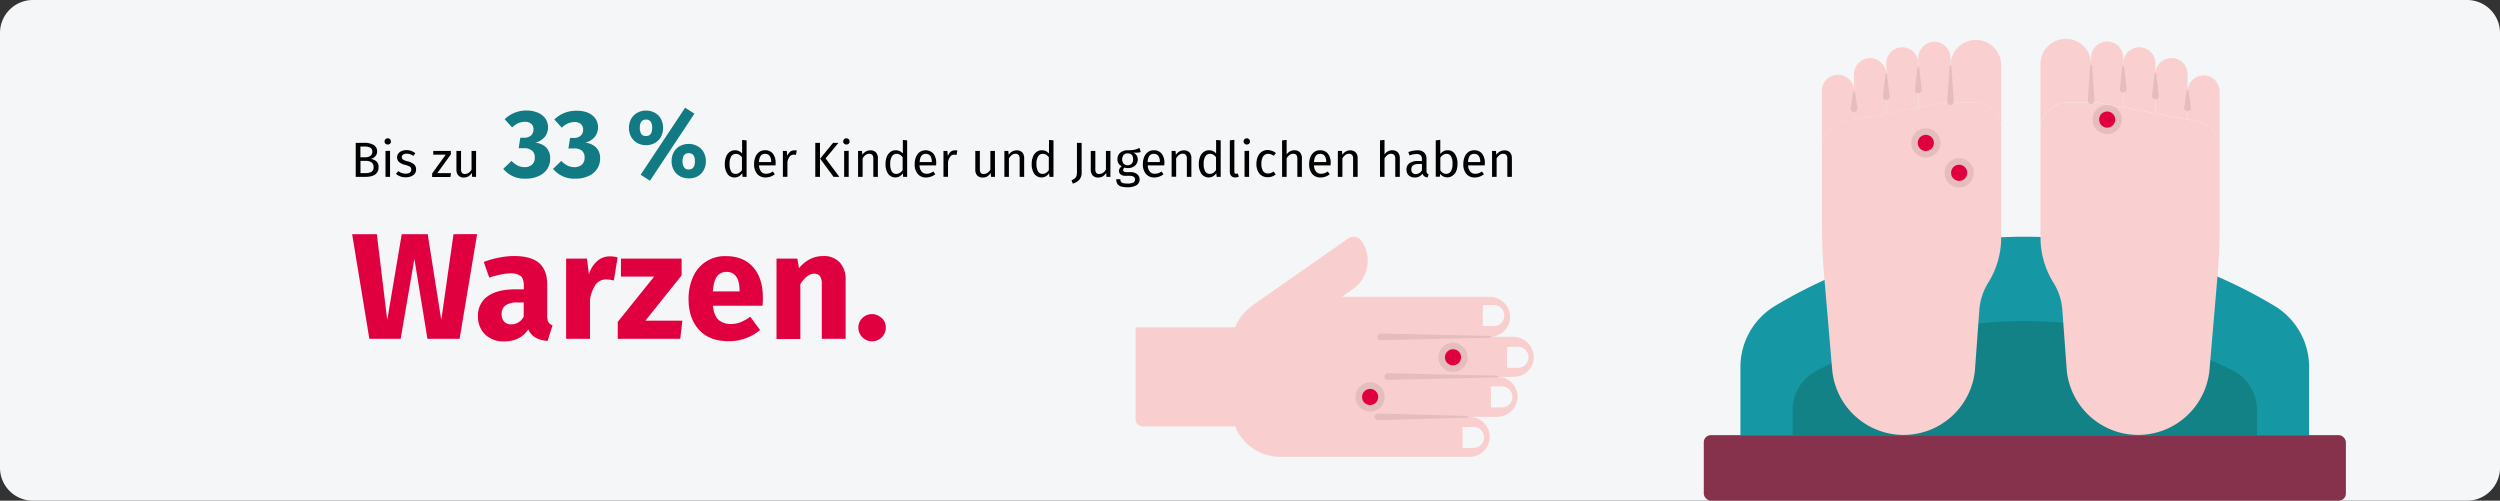 <svg xmlns="http://www.w3.org/2000/svg" width="911" height="182.45" viewBox="0 0 911 182.45">
  <rect x="0" y="0" width="911" height="182.45" fill="#333333" stroke="none"/>
  <defs>
    <style>
      .cls-1 {
        fill: #f5f6f7;
      }

      .cls-2 {
        fill: #1598a4;
      }

      .cls-3 {
        fill: #128287;
      }

      .cls-4 {
        fill: #87324c;
      }

      .cls-5 {
        fill: #f9cfcf;
      }

      .cls-6 {
        fill: #e5bdbd;
      }

      .cls-7 {
        fill: none;
        stroke: #e5bdbd;
        stroke-linecap: round;
        stroke-miterlimit: 10;
        stroke-width: 2.44px;
      }

      .cls-8 {
        fill: #e0003f;
      }

      .cls-9 {
        fill: #f8cfce;
      }

      .cls-10 {
        fill: #117a83;
      }
    </style>
  </defs>
  <g id="Ebene_1" data-name="Ebene 1">
    <g id="Group">
      <g id="asthma-haeufigkeit">
        <g id="guertelrose-haeufigkeit">
          <g id="BG_Figur" data-name="BG Figur">
            <g id="Mask">
              <path id="path-3" class="cls-1" d="M12,0H899a12,12,0,0,1,12,12V170.45a12,12,0,0,1-12,12H12a12,12,0,0,1-12-12V12A12,12,0,0,1,12,0Z"/>
            </g>
          </g>
        </g>
      </g>
    </g>
    <g>
      <path class="cls-2" d="M828.83,111.47a176.85,176.85,0,0,0-182,0,26,26,0,0,0-12.62,22.29v24.8H841.45v-24.8A26,26,0,0,0,828.83,111.47Z"/>
      <path class="cls-3" d="M737.84,117a168.37,168.37,0,0,0-75.73,18,16.15,16.15,0,0,0-8.88,14.41v9.14H822.46v-9.14A16.15,16.15,0,0,0,813.58,135,168.41,168.41,0,0,0,737.84,117Z"/>
      <rect class="cls-4" x="620.86" y="158.56" width="233.98" height="23.89" rx="2.59"/>
      <g>
        <path class="cls-5" d="M709,37.39h1.76V21.24a6,6,0,0,0-5.12-6A5.9,5.9,0,0,0,699.05,21V39.1C709,37.21,708.13,37.39,709,37.39Z"/>
        <path class="cls-5" d="M720,14.54a9.23,9.23,0,0,0-9.23,9.23V37.39h8.6a9.86,9.86,0,0,1,9.86,9.85V23.77A9.23,9.23,0,0,0,720,14.54Z"/>
        <path class="cls-5" d="M663.91,54a9.86,9.86,0,0,1,8-9.69l3.69-.71V33.34a5.86,5.86,0,1,0-11.71,0V54Z"/>
        <path class="cls-5" d="M687.34,41.34V27.2a6,6,0,0,0-5.13-6A5.9,5.9,0,0,0,675.62,27V43.57l11.72-2.23Z"/>
        <path class="cls-5" d="M699.05,39.1V22.86a5.86,5.86,0,0,0-11.71,0h0V41.34Z"/>
        <path class="cls-5" d="M808.87,78.87V54a9.87,9.87,0,0,0-8-9.68c-38.39-7.32-35.74-6.89-37.07-6.89H753.42a9.85,9.85,0,0,0-9.86,9.85V86.53a31.11,31.11,0,0,0,4.75,16.53,21.61,21.61,0,0,1,3.2,9.8l1.64,22.36a26.13,26.13,0,0,0,52-.56l2.94-34.43q.76-9,.77-18.1Z"/>
        <path class="cls-5" d="M753.42,37.39H762V23.77a9.23,9.23,0,1,0-18.45-.19V47.24A9.85,9.85,0,0,1,753.42,37.39Z"/>
        <path class="cls-5" d="M763.78,37.39c.86,0,.05-.18,9.94,1.71V21A5.86,5.86,0,1,0,762,21V37.39Z"/>
        <path class="cls-5" d="M785.44,41.34V22.86a5.86,5.86,0,0,0-11.71,0V39.1Z"/>
        <path class="cls-5" d="M797.16,43.57V27a5.86,5.86,0,0,0-11.72,0h0V41.34Z"/>
        <path class="cls-5" d="M803,27.48a5.85,5.85,0,0,0-5.85,5.86V43.58l3.69.7a9.87,9.87,0,0,1,8,9.69V33.34A5.86,5.86,0,0,0,803,27.48Z"/>
        <path class="cls-5" d="M719.36,37.39H709c-1.33,0,1.32-.43-37.07,6.89a9.85,9.85,0,0,0-8,9.68V82.13q0,9.06.77,18.1l2.94,34.43a26.13,26.13,0,0,0,52,.56l1.64-22.36a21.61,21.61,0,0,1,3.2-9.8,31.11,31.11,0,0,0,4.75-16.53V47.24a9.85,9.85,0,0,0-9.86-9.85Z"/>
        <path class="cls-6" d="M711.08,24.25l.9,12.63a1.22,1.22,0,1,1-2.43.17.49.49,0,0,1,0-.17l.9-12.63a.32.32,0,0,1,.34-.3A.31.31,0,0,1,711.08,24.25Z"/>
        <path class="cls-6" d="M699.35,24.65l.92,8a1.23,1.23,0,0,1-2.44.28,1.31,1.31,0,0,1,0-.28l.92-8a.31.31,0,0,1,.34-.27A.3.3,0,0,1,699.35,24.65Z"/>
        <path class="cls-6" d="M687.64,27.13l.92,8a1.24,1.24,0,0,1-1.08,1.36,1.23,1.23,0,0,1-1.36-1.08,1.31,1.31,0,0,1,0-.28l.91-7.95a.3.3,0,0,1,.34-.27A.31.31,0,0,1,687.64,27.13Z"/>
        <path class="cls-6" d="M675.92,33.4l.92,6a1.23,1.23,0,1,1-2.44.37,1.53,1.53,0,0,1,0-.37l.92-6a.3.3,0,0,1,.35-.25A.31.31,0,0,1,675.92,33.4Z"/>
        <path class="cls-6" d="M762.33,23.91l.9,12.63a1.22,1.22,0,1,1-2.44.18v-.18l.9-12.63a.32.32,0,0,1,.34-.29A.31.31,0,0,1,762.33,23.91Z"/>
        <path class="cls-6" d="M774,24.32l.91,8a1.22,1.22,0,1,1-2.43.28,1.31,1.31,0,0,1,0-.28l.91-8a.3.3,0,0,1,.34-.27A.31.31,0,0,1,774,24.32Z"/>
        <path class="cls-6" d="M785.74,26.79l.92,8a1.23,1.23,0,1,1-2.44.28,1.31,1.31,0,0,1,0-.28l.92-8a.3.3,0,0,1,.6,0Z"/>
        <path class="cls-6" d="M797.46,33.07l.91,6a1.23,1.23,0,1,1-2.43.37,1.15,1.15,0,0,1,0-.37l.91-6a.31.31,0,0,1,.35-.26A.31.31,0,0,1,797.46,33.07Z"/>
      </g>
      <circle class="cls-7" cx="713.91" cy="62.97" r="4.11"/>
      <circle class="cls-8" cx="713.91" cy="62.97" r="2.95"/>
      <circle class="cls-7" cx="701.77" cy="52.08" r="4.11"/>
      <circle class="cls-8" cx="701.77" cy="52.08" r="2.95"/>
      <circle class="cls-7" cx="767.86" cy="43.57" r="4.11"/>
      <circle class="cls-8" cx="767.86" cy="43.57" r="2.95"/>
    </g>
    <g>
      <g>
        <g>
          <path class="cls-9" d="M558.89,129.9a7.46,7.46,0,0,0-7.53-7.16H543a7.29,7.29,0,0,0,7.29-7.42,7.46,7.46,0,0,0-7.53-7.16H489l4-2.81a12.64,12.64,0,0,0,3.12-17.6,3.46,3.46,0,0,0-4.82-.86c-37.4,26.14-35,24.45-35.42,24.83a17.87,17.87,0,0,0-5.82,7.55H413.82v33.55a2.55,2.55,0,0,0,2.55,2.55h33.7a17.79,17.79,0,0,0,16.48,11.11h69a7.29,7.29,0,1,0,0-14.58h9.94a7.45,7.45,0,0,0,7.53-7.15,7.3,7.3,0,0,0-7.29-7.43h5.89a7.29,7.29,0,0,0,7.29-7.42Z"/>
          <path class="cls-1" d="M548.16,115a3.83,3.83,0,0,1-3.83,3.83h-4v-7.66h4A3.82,3.82,0,0,1,548.16,115Z"/>
          <path class="cls-1" d="M557,130.2a3.83,3.83,0,0,1-3.83,3.83h-4v-7.66h4A3.82,3.82,0,0,1,557,130.2Z"/>
          <path class="cls-1" d="M551.13,144.66a3.83,3.83,0,0,1-3.83,3.83h-4v-7.66h4A3.82,3.82,0,0,1,551.13,144.66Z"/>
          <path class="cls-1" d="M540.79,159.4a3.83,3.83,0,0,1-3.83,3.83h-4v-7.66h4A3.82,3.82,0,0,1,540.79,159.4Z"/>
        </g>
        <path class="cls-6" d="M543,123.06l-39.84.9a1.22,1.22,0,1,1-.06-2.44h.06l39.84.9a.31.31,0,0,1,.31.33A.32.32,0,0,1,543,123.06Z"/>
        <path class="cls-6" d="M545.57,137.53l-39.84.9a1.22,1.22,0,1,1-.06-2.44h.06l39.84.9a.33.33,0,0,1,.32.33A.33.33,0,0,1,545.57,137.53Z"/>
        <path class="cls-6" d="M534.56,152.21l-32.41.9a1.22,1.22,0,1,1-.06-2.44h.06l32.41.9a.32.32,0,0,1,.31.33A.31.31,0,0,1,534.56,152.21Z"/>
      </g>
      <g>
        <circle class="cls-7" cx="499.27" cy="144.66" r="4.11"/>
        <circle class="cls-8" cx="499.27" cy="144.66" r="2.95"/>
      </g>
      <g>
        <circle class="cls-7" cx="529.47" cy="130.2" r="4.11"/>
        <circle class="cls-8" cx="529.47" cy="130.2" r="2.95"/>
      </g>
    </g>
  </g>
  <g id="Isolationsmodus">
    <g>
      <path d="M137.16,58.8a2.63,2.63,0,0,1,.79,2.12c0,2.35-1.63,3.53-4.91,3.53h-3.42V52.05h2.94a6.83,6.83,0,0,1,3.6.77,2.57,2.57,0,0,1,1.25,2.36,2.53,2.53,0,0,1-.67,1.8,3.09,3.09,0,0,1-1.65.92A4.1,4.1,0,0,1,137.16,58.8Zm-5.83-5.4v3.9h1.87a2.89,2.89,0,0,0,1.78-.52,1.75,1.75,0,0,0,.69-1.48,1.56,1.56,0,0,0-.73-1.49,4.57,4.57,0,0,0-2.21-.41Zm4,9.23a1.77,1.77,0,0,0,.8-1.71,2,2,0,0,0-.77-1.76,3.47,3.47,0,0,0-2-.54h-2v4.46H133A4.77,4.77,0,0,0,135.35,62.63Z"/>
      <path d="M142.13,50.73a1.09,1.09,0,0,1,.32.81,1,1,0,0,1-.32.8,1.18,1.18,0,0,1-.85.32,1.12,1.12,0,0,1-.82-.32,1,1,0,0,1-.33-.8,1.1,1.1,0,0,1,.33-.81,1.12,1.12,0,0,1,.82-.32A1.18,1.18,0,0,1,142.13,50.73Zm0,4.23v9.49h-1.66V55Z"/>
      <path d="M149.87,55a5.25,5.25,0,0,1,1.48.81l-.71,1a5.84,5.84,0,0,0-1.23-.61,3.87,3.87,0,0,0-1.23-.2,2.19,2.19,0,0,0-1.28.33,1.08,1.08,0,0,0-.47.91,1,1,0,0,0,.44.9,5,5,0,0,0,1.6.63,5.84,5.84,0,0,1,2.36,1.08,2.37,2.37,0,0,1,.79,1.87,2.46,2.46,0,0,1-1.09,2.15,4.65,4.65,0,0,1-2.66.73,5.24,5.24,0,0,1-3.58-1.24l.88-1a4.26,4.26,0,0,0,2.67.92,2.57,2.57,0,0,0,1.48-.38,1.22,1.22,0,0,0,.55-1.06,1.41,1.41,0,0,0-.2-.78,1.59,1.59,0,0,0-.68-.52,10,10,0,0,0-1.42-.48,4.86,4.86,0,0,1-2.19-1.06,2.29,2.29,0,0,1-.68-1.69,2.22,2.22,0,0,1,.44-1.34,2.86,2.86,0,0,1,1.23-.94,4.47,4.47,0,0,1,1.75-.33A5.31,5.31,0,0,1,149.87,55Z"/>
      <path d="M164.29,55v1.26l-4.95,6.84h5l-.2,1.39h-6.67V63.21l4.93-6.84h-4.52V55Z"/>
      <path d="M173.47,64.45h-1.42L171.92,63a3.59,3.59,0,0,1-1.24,1.29,3.38,3.38,0,0,1-1.71.4,2.55,2.55,0,0,1-1.95-.75,3.08,3.08,0,0,1-.7-2.14V55H168v6.63a2.13,2.13,0,0,0,.34,1.37,1.39,1.39,0,0,0,1.12.41,2.82,2.82,0,0,0,2.37-1.64V55h1.66Z"/>
      <path class="cls-10" d="M196.09,41.1a6.37,6.37,0,0,1,2.7,2.17,5.72,5.72,0,0,1-.28,6.62A6.75,6.75,0,0,1,195.09,52a6.4,6.4,0,0,1,3.89,1.7,5.46,5.46,0,0,1,1.5,4.11,6.73,6.73,0,0,1-1,3.66,7.21,7.21,0,0,1-3.09,2.64,11.17,11.17,0,0,1-4.89,1,10,10,0,0,1-8.12-3.57l3-2.9a8.59,8.59,0,0,0,2.33,1.73,5.72,5.72,0,0,0,2.5.54,3.84,3.84,0,0,0,2.66-.91,3.21,3.21,0,0,0,1-2.52,3.17,3.17,0,0,0-1-2.6A4.45,4.45,0,0,0,191,54h-2l.6-3.82H191a3.62,3.62,0,0,0,2.49-.8,2.92,2.92,0,0,0,.91-2.28,2.5,2.5,0,0,0-.84-2,3.44,3.44,0,0,0-2.31-.72,6.53,6.53,0,0,0-4.62,2.07l-2.73-3a11.21,11.21,0,0,1,8-3.18A10.33,10.33,0,0,1,196.09,41.1Z"/>
      <path class="cls-10" d="M214.29,41.1A6.27,6.27,0,0,1,217,43.27a5.68,5.68,0,0,1-.28,6.62A6.67,6.67,0,0,1,213.29,52a6.4,6.4,0,0,1,3.89,1.7,5.46,5.46,0,0,1,1.5,4.11,6.73,6.73,0,0,1-1.05,3.66,7.18,7.18,0,0,1-3.1,2.64,11.09,11.09,0,0,1-4.88,1,10,10,0,0,1-8.12-3.57l3-2.9a8.71,8.71,0,0,0,2.32,1.73,5.8,5.8,0,0,0,2.51.54,3.84,3.84,0,0,0,2.66-.91,3.21,3.21,0,0,0,1-2.52,3.17,3.17,0,0,0-1-2.6,4.45,4.45,0,0,0-2.89-.79h-2l.6-3.82h1.36a3.62,3.62,0,0,0,2.49-.8,2.92,2.92,0,0,0,.91-2.28,2.5,2.5,0,0,0-.84-2,3.44,3.44,0,0,0-2.31-.72,6.53,6.53,0,0,0-4.62,2.07l-2.73-3a11.21,11.21,0,0,1,8-3.18A10.33,10.33,0,0,1,214.29,41.1Z"/>
      <path class="cls-10" d="M238.58,41.07a5.71,5.71,0,0,1,2.24,2.2,7.15,7.15,0,0,1,0,6.65,5.67,5.67,0,0,1-2.24,2.21,6.55,6.55,0,0,1-3.17.77,6.4,6.4,0,0,1-3.17-.79,5.75,5.75,0,0,1-2.23-2.2,7,7,0,0,1,0-6.62,5.75,5.75,0,0,1,2.23-2.2,6.4,6.4,0,0,1,3.17-.79A6.55,6.55,0,0,1,238.58,41.07Zm-5.44,5.53a4.14,4.14,0,0,0,.5,2.13,1.9,1.9,0,0,0,1.77.84c1.5,0,2.24-1,2.24-3s-.74-3-2.24-3S233.14,44.62,233.14,46.6Zm16.52-7.35,3.39,2.17-16.2,24.43-3.4-2.17Zm4.49,14a5.55,5.55,0,0,1,2.24,2.19,6.42,6.42,0,0,1,.83,3.3,6.58,6.58,0,0,1-.83,3.33,5.52,5.52,0,0,1-2.24,2.2A6.43,6.43,0,0,1,251,65a6.57,6.57,0,0,1-3.19-.77,5.54,5.54,0,0,1-2.25-2.2,6.58,6.58,0,0,1-.83-3.33,6.42,6.42,0,0,1,.83-3.3,5.58,5.58,0,0,1,2.25-2.19,6.69,6.69,0,0,1,3.19-.77A6.54,6.54,0,0,1,254.15,53.25Zm-5.44,5.49a4.19,4.19,0,0,0,.51,2.16,1.89,1.89,0,0,0,1.77.85c1.49,0,2.24-1,2.24-3s-.75-2.94-2.24-2.94S248.71,56.78,248.71,58.74Z"/>
      <path d="M272.06,51.15v13.3H270.6l-.16-1.32a3.6,3.6,0,0,1-1.17,1.13,3.08,3.08,0,0,1-1.57.4,3,3,0,0,1-2.64-1.33,6.08,6.08,0,0,1-.94-3.58,7,7,0,0,1,.45-2.59,4,4,0,0,1,1.29-1.77,3.19,3.19,0,0,1,2-.64,3.4,3.4,0,0,1,2.56,1.17V51ZM269.36,63a4.14,4.14,0,0,0,1-1V57.3a3.42,3.42,0,0,0-1-.92,2.29,2.29,0,0,0-1.2-.32,1.94,1.94,0,0,0-1.7.92,5,5,0,0,0-.6,2.73,5.32,5.32,0,0,0,.56,2.74,1.77,1.77,0,0,0,1.6.9A2.38,2.38,0,0,0,269.36,63Z"/>
      <path d="M282.6,60.27h-6a3.68,3.68,0,0,0,.79,2.31,2.28,2.28,0,0,0,1.76.73,3.87,3.87,0,0,0,1.26-.19,5.63,5.63,0,0,0,1.21-.63l.72,1A5.24,5.24,0,0,1,279,64.66a3.86,3.86,0,0,1-3.09-1.29,5.32,5.32,0,0,1-1.11-3.57,6.68,6.68,0,0,1,.48-2.61,4.11,4.11,0,0,1,1.37-1.8,3.46,3.46,0,0,1,2.09-.64,3.51,3.51,0,0,1,2.9,1.24,5.32,5.32,0,0,1,1,3.44A8.13,8.13,0,0,1,282.6,60.27ZM281,58.94a3.44,3.44,0,0,0-.56-2.14,2,2,0,0,0-1.67-.74c-1.36,0-2.09,1-2.21,3H281Z"/>
      <path d="M290.34,54.85l-.3,1.62a3.54,3.54,0,0,0-.83-.1,1.75,1.75,0,0,0-1.42.64,5,5,0,0,0-.85,2v5.42h-1.65V55h1.42l.16,1.93a3.5,3.5,0,0,1,1-1.6,2.27,2.27,0,0,1,1.51-.54A3.9,3.9,0,0,1,290.34,54.85Z"/>
      <path d="M298.8,52.05v12.4h-1.71V52.05Zm6.75,0-4.7,5.67,5,6.73h-2.1l-4.9-6.63,4.72-5.77Z"/>
      <path d="M309.26,50.73a1.1,1.1,0,0,1,.33.81,1,1,0,0,1-.33.8,1.15,1.15,0,0,1-.84.32,1.13,1.13,0,0,1-.83-.32,1,1,0,0,1-.33-.8,1.1,1.1,0,0,1,.33-.81,1.13,1.13,0,0,1,.83-.32A1.15,1.15,0,0,1,309.26,50.73Zm0,4.23v9.49h-1.65V55Z"/>
      <path d="M319.17,55.52a3,3,0,0,1,.73,2.12v6.81h-1.66V57.88a2,2,0,0,0-.38-1.42,1.41,1.41,0,0,0-1.11-.42,2.2,2.2,0,0,0-1.33.43,4.37,4.37,0,0,0-1.08,1.25v6.73h-1.66V55h1.42l.15,1.41a3.64,3.64,0,0,1,1.25-1.19,3.22,3.22,0,0,1,1.64-.43A2.68,2.68,0,0,1,319.17,55.52Z"/>
      <path d="M330.57,51.15v13.3h-1.46L329,63.13a3.41,3.41,0,0,1-1.17,1.13,3.27,3.27,0,0,1-4.2-.93,6.08,6.08,0,0,1-.94-3.58,6.76,6.76,0,0,1,.45-2.59,4,4,0,0,1,1.29-1.77,3.15,3.15,0,0,1,2-.64,3.43,3.43,0,0,1,2.56,1.17V51ZM327.87,63a4.17,4.17,0,0,0,1.05-1V57.3a3.69,3.69,0,0,0-1-.92,2.34,2.34,0,0,0-1.2-.32A1.93,1.93,0,0,0,325,57a5,5,0,0,0-.6,2.73,5.33,5.33,0,0,0,.55,2.74,1.8,1.8,0,0,0,1.61.9A2.35,2.35,0,0,0,327.87,63Z"/>
      <path d="M341.12,60.27h-6.05a3.74,3.74,0,0,0,.8,2.31,2.28,2.28,0,0,0,1.76.73,3.87,3.87,0,0,0,1.26-.19,5.87,5.87,0,0,0,1.21-.63l.72,1a5.27,5.27,0,0,1-3.32,1.18,3.82,3.82,0,0,1-3.08-1.29,5.32,5.32,0,0,1-1.11-3.57,6.68,6.68,0,0,1,.48-2.61,4.09,4.09,0,0,1,1.36-1.8,3.91,3.91,0,0,1,5,.6,5.32,5.32,0,0,1,1,3.44A8.13,8.13,0,0,1,341.12,60.27Zm-1.6-1.33A3.5,3.5,0,0,0,339,56.8a2,2,0,0,0-1.67-.74c-1.36,0-2.1,1-2.22,3h4.45Z"/>
      <path d="M348.86,54.85l-.3,1.62a3.54,3.54,0,0,0-.83-.1,1.75,1.75,0,0,0-1.42.64,4.71,4.71,0,0,0-.85,2v5.42H343.8V55h1.42l.17,1.93a3.57,3.57,0,0,1,1-1.6,2.32,2.32,0,0,1,1.52-.54A4,4,0,0,1,348.86,54.85Z"/>
      <path d="M362.58,64.45h-1.43L361,63a3.59,3.59,0,0,1-1.24,1.29,3.38,3.38,0,0,1-1.71.4,2.55,2.55,0,0,1-1.95-.75,3,3,0,0,1-.7-2.14V55h1.66v6.63a2.13,2.13,0,0,0,.34,1.37,1.39,1.39,0,0,0,1.12.41,2.82,2.82,0,0,0,2.37-1.64V55h1.66Z"/>
      <path d="M372.49,55.52a3,3,0,0,1,.72,2.12v6.81h-1.65V57.88a2.1,2.1,0,0,0-.38-1.42,1.42,1.42,0,0,0-1.12-.42,2.23,2.23,0,0,0-1.33.43,4.71,4.71,0,0,0-1.08,1.25v6.73H366V55h1.42l.14,1.41a3.83,3.83,0,0,1,1.25-1.19,3.23,3.23,0,0,1,1.65-.43A2.69,2.69,0,0,1,372.49,55.52Z"/>
      <path d="M383.89,51.15v13.3h-1.46l-.16-1.32a3.41,3.41,0,0,1-1.17,1.13,3.28,3.28,0,0,1-4.21-.93,6.15,6.15,0,0,1-.94-3.58,7,7,0,0,1,.45-2.59,3.91,3.91,0,0,1,1.3-1.77,3.15,3.15,0,0,1,2-.64,3.39,3.39,0,0,1,2.55,1.17V51ZM381.19,63a4,4,0,0,0,1-1V57.3a3.42,3.42,0,0,0-1-.92,2.28,2.28,0,0,0-1.19-.32,1.91,1.91,0,0,0-1.7.92,4.93,4.93,0,0,0-.61,2.73,5.32,5.32,0,0,0,.56,2.74,1.78,1.78,0,0,0,1.6.9A2.36,2.36,0,0,0,381.19,63Z"/>
      <path d="M394.15,62.72a4.1,4.1,0,0,1-.8,2.75,5.2,5.2,0,0,1-2.44,1.44l-.45-1.24a4,4,0,0,0,1.24-.7,2,2,0,0,0,.58-.92,5.34,5.34,0,0,0,.16-1.4V52.05h1.71Z"/>
      <path d="M404.62,64.45H403.2L403.08,63a3.61,3.61,0,0,1-1.25,1.29,3.33,3.33,0,0,1-1.71.4,2.54,2.54,0,0,1-1.94-.75,3,3,0,0,1-.7-2.14V55h1.66v6.63a2.13,2.13,0,0,0,.34,1.37,1.37,1.37,0,0,0,1.11.41A2.82,2.82,0,0,0,403,61.73V55h1.65Z"/>
      <path d="M415.69,55.39a5.25,5.25,0,0,1-1.18.24c-.44,0-1,0-1.59,0a2.51,2.51,0,0,1,1.68,2.4,3,3,0,0,1-1,2.32,3.72,3.72,0,0,1-2.64.9,3.93,3.93,0,0,1-1.21-.18,1,1,0,0,0-.34.39,1.09,1.09,0,0,0-.13.49c0,.52.42.77,1.25.77h1.51a4,4,0,0,1,1.69.35,2.79,2.79,0,0,1,1.14.93,2.36,2.36,0,0,1,.41,1.35,2.41,2.41,0,0,1-1.14,2.14,6.1,6.1,0,0,1-3.31.74,7.52,7.52,0,0,1-2.42-.31,2.31,2.31,0,0,1-1.27-1,3.13,3.13,0,0,1-.38-1.62h1.5a1.68,1.68,0,0,0,.21.91,1.44,1.44,0,0,0,.78.51,5.82,5.82,0,0,0,1.58.17,4.63,4.63,0,0,0,2.14-.37,1.21,1.21,0,0,0,.63-1.11,1.14,1.14,0,0,0-.5-1,2.46,2.46,0,0,0-1.4-.34h-1.5a2.85,2.85,0,0,1-1.83-.51,1.61,1.61,0,0,1-.62-1.29,1.68,1.68,0,0,1,.27-.9,2.49,2.49,0,0,1,.78-.77,2.68,2.68,0,0,1-1.6-2.63,3.18,3.18,0,0,1,.47-1.71A3.29,3.29,0,0,1,409,55.17a4.1,4.1,0,0,1,1.86-.42,14.45,14.45,0,0,0,1.87-.08A7,7,0,0,0,414,54.4c.33-.12.74-.28,1.22-.5Zm-6.27,1.13a2.59,2.59,0,0,0,0,3.1,2.19,2.19,0,0,0,3,0A2.28,2.28,0,0,0,412.9,58c0-1.4-.67-2.11-2-2.11A1.83,1.83,0,0,0,409.42,56.52Z"/>
      <path d="M424.24,60.27h-6a3.68,3.68,0,0,0,.79,2.31,2.28,2.28,0,0,0,1.76.73,3.87,3.87,0,0,0,1.26-.19,5.63,5.63,0,0,0,1.21-.63l.72,1a5.24,5.24,0,0,1-3.31,1.18,3.86,3.86,0,0,1-3.09-1.29,5.32,5.32,0,0,1-1.11-3.57,6.68,6.68,0,0,1,.48-2.61,4.11,4.11,0,0,1,1.37-1.8,3.46,3.46,0,0,1,2.09-.64,3.51,3.51,0,0,1,2.9,1.24,5.32,5.32,0,0,1,1,3.44A8.13,8.13,0,0,1,424.24,60.27Zm-1.6-1.33a3.44,3.44,0,0,0-.56-2.14,2,2,0,0,0-1.67-.74c-1.36,0-2.09,1-2.21,3h4.44Z"/>
      <path d="M433.42,55.52a3,3,0,0,1,.72,2.12v6.81h-1.65V57.88a2.1,2.1,0,0,0-.38-1.42A1.42,1.42,0,0,0,431,56a2.23,2.23,0,0,0-1.33.43,4.71,4.71,0,0,0-1.08,1.25v6.73h-1.65V55h1.42l.14,1.41a3.83,3.83,0,0,1,1.25-1.19,3.23,3.23,0,0,1,1.65-.43A2.69,2.69,0,0,1,433.42,55.52Z"/>
      <path d="M444.82,51.15v13.3h-1.46l-.16-1.32A3.41,3.41,0,0,1,442,64.26a3.28,3.28,0,0,1-4.21-.93,6.08,6.08,0,0,1-.94-3.58,7,7,0,0,1,.45-2.59,3.91,3.91,0,0,1,1.3-1.77,3.15,3.15,0,0,1,2-.64,3.39,3.39,0,0,1,2.55,1.17V51ZM442.12,63a4,4,0,0,0,1-1V57.3a3.42,3.42,0,0,0-1-.92,2.28,2.28,0,0,0-1.19-.32,1.91,1.91,0,0,0-1.7.92,4.93,4.93,0,0,0-.61,2.73,5.32,5.32,0,0,0,.56,2.74,1.78,1.78,0,0,0,1.6.9A2.36,2.36,0,0,0,442.12,63Z"/>
      <path d="M448.68,64.12a2.11,2.11,0,0,1-.53-1.54V51.15l1.65-.2V62.54a1,1,0,0,0,.14.58.53.53,0,0,0,.46.18,1.66,1.66,0,0,0,.61-.11l.43,1.15a2.62,2.62,0,0,1-1.31.32A1.94,1.94,0,0,1,448.68,64.12Z"/>
      <path d="M455.17,50.73a1.13,1.13,0,0,1,.32.81,1.08,1.08,0,0,1-.32.8,1.18,1.18,0,0,1-.85.32,1.16,1.16,0,0,1-.83-.32,1.08,1.08,0,0,1-.32-.8,1.13,1.13,0,0,1,.32-.81,1.16,1.16,0,0,1,.83-.32A1.18,1.18,0,0,1,455.17,50.73Zm0,4.23v9.49h-1.66V55Z"/>
      <path d="M463.59,55a4.23,4.23,0,0,1,1.35.78l-.79,1a4,4,0,0,0-1-.53,3,3,0,0,0-1.05-.18,2.08,2.08,0,0,0-1.8.92,4.81,4.81,0,0,0-.64,2.72,4.44,4.44,0,0,0,.64,2.66,2.09,2.09,0,0,0,1.8.85,3,3,0,0,0,1-.17,5.05,5.05,0,0,0,1-.55l.76,1.08a4.47,4.47,0,0,1-2.9,1,3.79,3.79,0,0,1-3-1.29,5.34,5.34,0,0,1-1.11-3.58,6.43,6.43,0,0,1,.51-2.65,4,4,0,0,1,1.43-1.76,3.82,3.82,0,0,1,2.2-.63A4.76,4.76,0,0,1,463.59,55Z"/>
      <path d="M473.68,55.52a3,3,0,0,1,.73,2.12v6.81h-1.66V57.88a2.1,2.1,0,0,0-.38-1.42,1.47,1.47,0,0,0-1.13-.42,2.17,2.17,0,0,0-1.31.43,4.41,4.41,0,0,0-1.08,1.23v6.75h-1.66V51.16l1.66-.18v5.3a3.35,3.35,0,0,1,2.81-1.53A2.67,2.67,0,0,1,473.68,55.52Z"/>
      <path d="M484.87,60.27h-6.05a3.74,3.74,0,0,0,.79,2.31,2.32,2.32,0,0,0,1.77.73,4,4,0,0,0,1.26-.19,5.81,5.81,0,0,0,1.2-.63l.72,1a5.24,5.24,0,0,1-3.31,1.18,3.86,3.86,0,0,1-3.09-1.29,5.31,5.31,0,0,1-1.1-3.57,6.68,6.68,0,0,1,.47-2.61,4.19,4.19,0,0,1,1.37-1.8,3.47,3.47,0,0,1,2.1-.64A3.52,3.52,0,0,1,483.9,56a5.32,5.32,0,0,1,1,3.44Q484.9,59.84,484.87,60.27Zm-1.6-1.33a3.5,3.5,0,0,0-.56-2.14,2,2,0,0,0-1.68-.74c-1.35,0-2.09,1-2.21,3h4.45Z"/>
      <path d="M494,55.52a3,3,0,0,1,.73,2.12v6.81h-1.66V57.88a2,2,0,0,0-.38-1.42,1.41,1.41,0,0,0-1.11-.42,2.18,2.18,0,0,0-1.33.43,4.37,4.37,0,0,0-1.08,1.25v6.73h-1.66V55H489l.15,1.41a3.64,3.64,0,0,1,1.25-1.19,3.16,3.16,0,0,1,1.64-.43A2.68,2.68,0,0,1,494,55.52Z"/>
      <path d="M509.36,55.52a3,3,0,0,1,.73,2.12v6.81h-1.66V57.88a2,2,0,0,0-.39-1.42,1.45,1.45,0,0,0-1.12-.42,2.22,2.22,0,0,0-1.32.43,4.75,4.75,0,0,0-1.08,1.23v6.75h-1.65V51.16l1.65-.18v5.3a3.37,3.37,0,0,1,2.81-1.53A2.68,2.68,0,0,1,509.36,55.52Z"/>
      <path d="M520,63.09a1.17,1.17,0,0,0,.6.42l-.38,1.15a2.5,2.5,0,0,1-1.19-.41,1.87,1.87,0,0,1-.66-1,3.19,3.19,0,0,1-2.83,1.42,3,3,0,0,1-2.21-.79,2.76,2.76,0,0,1-.81-2.07,2.72,2.72,0,0,1,1.08-2.32,5.12,5.12,0,0,1,3.09-.81h1.46V58a1.83,1.83,0,0,0-.49-1.44,2.17,2.17,0,0,0-1.49-.43,8.23,8.23,0,0,0-2.56.5l-.41-1.21a9.59,9.59,0,0,1,3.27-.64,3.42,3.42,0,0,1,2.51.82,3.13,3.13,0,0,1,.83,2.33v4.33A1.52,1.52,0,0,0,520,63.09ZM518.15,62V59.77h-1.24c-1.75,0-2.63.65-2.63,1.94a1.8,1.8,0,0,0,.41,1.28,1.63,1.63,0,0,0,1.23.43A2.47,2.47,0,0,0,518.15,62Z"/>
      <path d="M530.12,56.05a6.07,6.07,0,0,1,1,3.65,7,7,0,0,1-.45,2.6A3.87,3.87,0,0,1,529.33,64a3.24,3.24,0,0,1-2,.62,3.12,3.12,0,0,1-2.52-1.26l-.16,1.05h-1.46V51.15l1.65-.2v5.2a3.17,3.17,0,0,1,2.69-1.4A3,3,0,0,1,530.12,56.05Zm-1.45,6.41a4.92,4.92,0,0,0,.62-2.76,5.15,5.15,0,0,0-.57-2.78,1.87,1.87,0,0,0-1.64-.86,2.69,2.69,0,0,0-2.22,1.48v4.53a3,3,0,0,0,.93.94,2.14,2.14,0,0,0,1.16.34A2,2,0,0,0,528.67,62.46Z"/>
      <path d="M541,60.27h-6a3.68,3.68,0,0,0,.79,2.31,2.29,2.29,0,0,0,1.76.73,4,4,0,0,0,1.27-.19,5.81,5.81,0,0,0,1.2-.63l.72,1a5.24,5.24,0,0,1-3.31,1.18,3.86,3.86,0,0,1-3.09-1.29,5.31,5.31,0,0,1-1.1-3.57,6.68,6.68,0,0,1,.47-2.61,4.19,4.19,0,0,1,1.37-1.8,3.47,3.47,0,0,1,2.1-.64,3.52,3.52,0,0,1,2.9,1.24,5.32,5.32,0,0,1,1,3.44Q541.06,59.84,541,60.27Zm-1.6-1.33a3.5,3.5,0,0,0-.56-2.14,2,2,0,0,0-1.68-.74c-1.35,0-2.09,1-2.21,3h4.45Z"/>
      <path d="M550.2,55.52a3,3,0,0,1,.73,2.12v6.81h-1.66V57.88a2,2,0,0,0-.38-1.42,1.41,1.41,0,0,0-1.11-.42,2.18,2.18,0,0,0-1.33.43,4.37,4.37,0,0,0-1.08,1.25v6.73h-1.66V55h1.42l.15,1.41a3.64,3.64,0,0,1,1.25-1.19,3.16,3.16,0,0,1,1.64-.43A2.68,2.68,0,0,1,550.2,55.52Z"/>
      <path class="cls-8" d="M173.86,85.33l-6.38,38.12H155.76L151,94.35l-5,29.1H134.59l-6.27-38.12h9l3.79,31.3,5.28-31.3h9.46l4.95,31.3,4.46-31.3Z"/>
      <path class="cls-8" d="M199.84,117.4a2.82,2.82,0,0,0,1.51,1.15l-1.81,5.67a10.78,10.78,0,0,1-4.4-1.18A6.32,6.32,0,0,1,192.5,120q-2.87,4.41-8.8,4.4a9.46,9.46,0,0,1-6.93-2.53,8.82,8.82,0,0,1-2.59-6.6,8.45,8.45,0,0,1,3.53-7.31q3.51-2.53,10.17-2.53h3v-1.27c0-1.72-.37-2.9-1.1-3.54a5.91,5.91,0,0,0-3.85-1,17.69,17.69,0,0,0-3.47.42,35.53,35.53,0,0,0-4.17,1.12l-2-5.72a34.78,34.78,0,0,1,5.64-1.59,28.6,28.6,0,0,1,5.36-.55q6.28,0,9.19,2.58c1.94,1.73,2.92,4.31,2.92,7.76V115A4.84,4.84,0,0,0,199.84,117.4Zm-9-2v-5.17h-2.14a7.58,7.58,0,0,0-4.43,1,3.73,3.73,0,0,0-1.46,3.24,3.82,3.82,0,0,0,.91,2.73,3.27,3.27,0,0,0,2.5,1A5.12,5.12,0,0,0,190.85,115.36Z"/>
      <path class="cls-8" d="M225.06,93.8l-1.38,8.42a12.13,12.13,0,0,0-2.64-.39,4.63,4.63,0,0,0-3.93,1.79A13.93,13.93,0,0,0,215,109v14.47H206.3V94.24h7.59l.72,5.67a10.38,10.38,0,0,1,3-4.76,6.76,6.76,0,0,1,4.53-1.73A10.64,10.64,0,0,1,225.06,93.8Z"/>
      <path class="cls-8" d="M248.38,94.24v6.11l-13.2,16.5h13.47l-.77,6.6H225.11v-6.16l13.26-16.5h-12.1V94.24Z"/>
      <path class="cls-8" d="M277.86,111.4H259.77c.29,2.46,1,4.18,2.08,5.17a6.6,6.6,0,0,0,4.57,1.49,9.5,9.5,0,0,0,3.41-.63,17.44,17.44,0,0,0,3.57-2l3.58,4.84a17.81,17.81,0,0,1-11.38,4.07q-7.11,0-10.9-4.18T250.91,109a19.21,19.21,0,0,1,1.6-8,12.57,12.57,0,0,1,12-7.67q6.33,0,9.9,4t3.57,11A25.71,25.71,0,0,1,277.86,111.4Zm-8.36-5.61q-.11-6.71-4.73-6.71a4.1,4.1,0,0,0-3.49,1.65q-1.25,1.65-1.51,5.45h9.73Z"/>
      <path class="cls-8" d="M306,95.62a9.17,9.17,0,0,1,2.15,6.49v21.34h-8.69V103.59a5,5,0,0,0-.69-3,2.48,2.48,0,0,0-2.06-.85q-2.64,0-5.06,3.79v20h-8.69V94.24h7.59l.6,3.47a13.1,13.1,0,0,1,4.05-3.3,10.63,10.63,0,0,1,4.86-1.1A7.71,7.71,0,0,1,306,95.62Z"/>
      <path class="cls-8" d="M321.34,115.89a4.75,4.75,0,0,1,1.45,3.49,5,5,0,1,1-10,0,4.72,4.72,0,0,1,1.46-3.49,5,5,0,0,1,7,0Z"/>
    </g>
  </g>
</svg>
